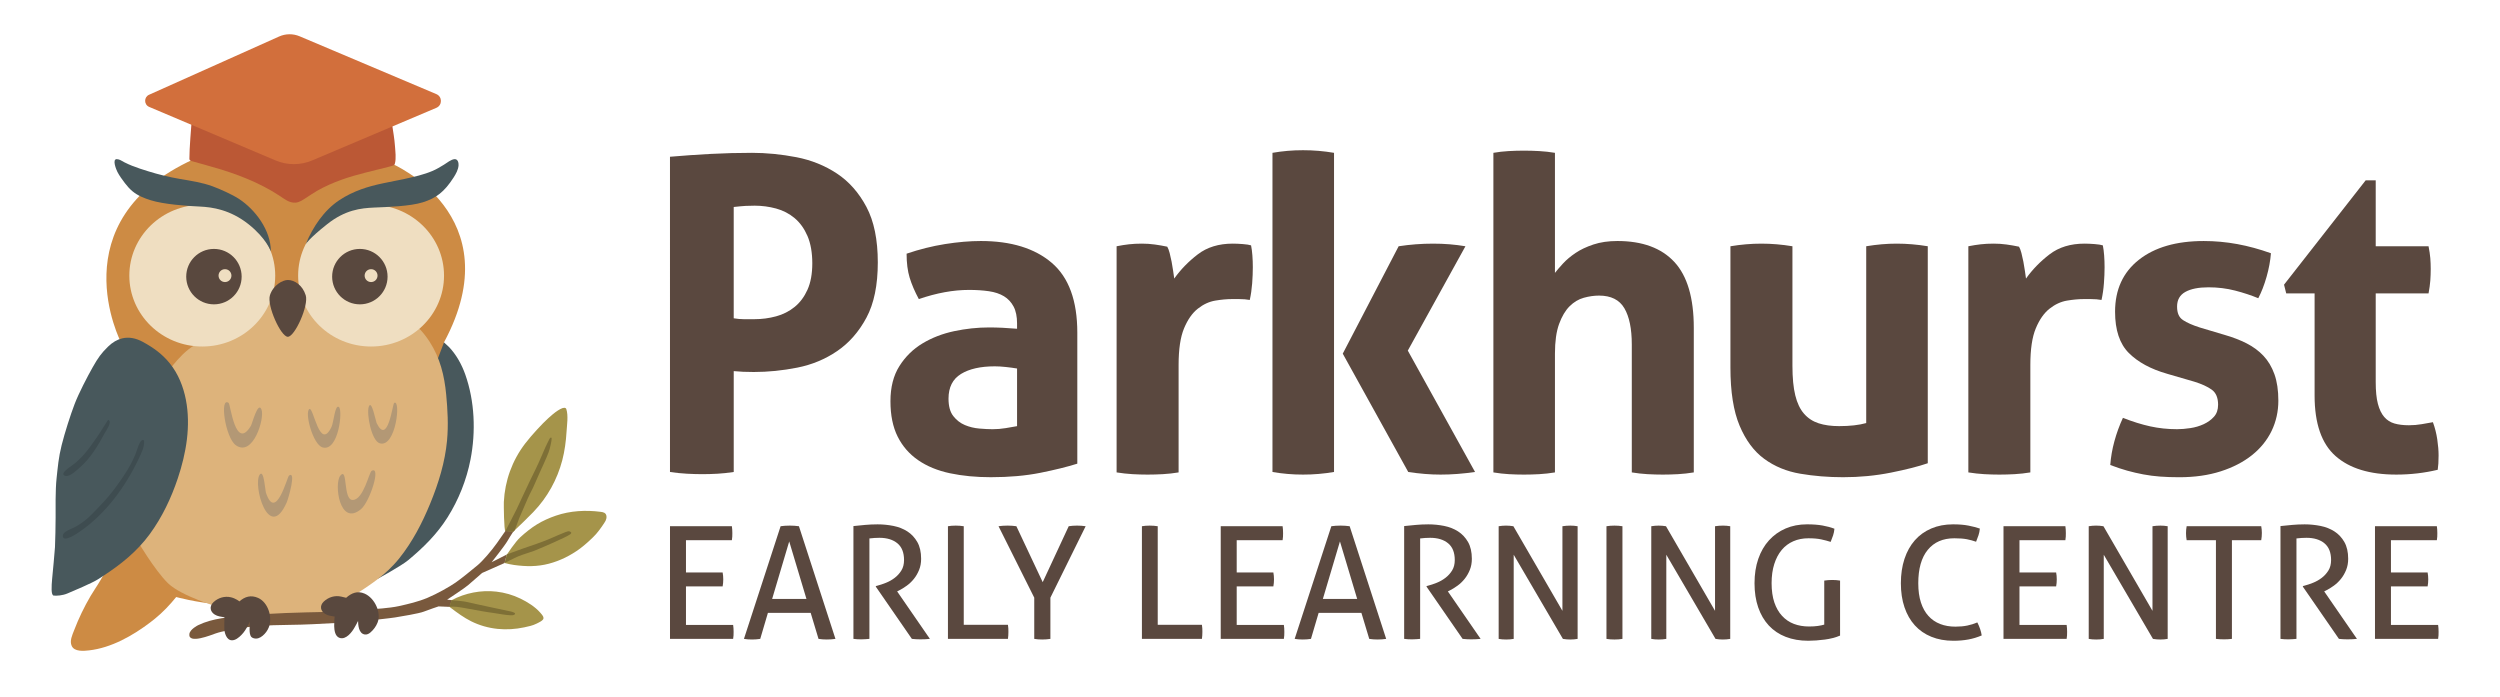 <?xml version="1.0" encoding="UTF-8"?> <svg xmlns="http://www.w3.org/2000/svg" id="Layer_1" version="1.1" viewBox="0 0 2846 794"><defs><style> .st0 { fill: #79593d; } .st1 { fill: #7e6f36; } .st2 { fill: #48585c; } .st3 { fill: #a5944a; } .st4 { fill: #bb5835; } .st5 { fill: #ddb37b; } .st6 { fill: #59483e; } .st7 { fill: #5a483f; } .st8 { fill: #b39875; } .st9 { fill: #cd8b44; } .st10 { fill: #efdec1; } .st11 { fill: #3e4c50; } .st12 { fill: #d26f3c; } </style></defs><g><g><path class="st7" d="M762.71,599.06h70.46c.36,2.38.53,5,.53,7.85,0,1.31-.03,2.67-.09,4.1-.06,1.43-.21,2.74-.44,3.92h-52.26v36.74h41.74c.24,1.19.42,2.47.53,3.84.12,1.37.18,2.7.18,4.01s-.06,2.68-.18,4.1c-.12,1.43-.3,2.74-.53,3.92h-41.74v43.88h53.69c.36,2.38.54,5,.54,7.85,0,1.31-.03,2.67-.09,4.1-.06,1.43-.21,2.74-.45,3.92h-71.88v-128.25Z"></path><path class="st7" d="M922.88,697.69h-48.69l-8.74,29.61c-1.55.24-3.09.42-4.64.54-1.55.12-3.09.18-4.64.18-1.67,0-3.3-.06-4.9-.18-1.6-.12-3.06-.3-4.37-.54l41.74-128.25c1.54-.23,3.21-.42,4.99-.53,1.78-.12,3.63-.18,5.53-.18,1.66,0,3.39.06,5.17.18,1.78.12,3.5.3,5.17.53l41.56,128.25c-1.43.24-3.03.42-4.82.54-1.78.12-3.51.18-5.17.18-1.55,0-3.12-.06-4.73-.18-1.6-.12-3.12-.3-4.55-.54l-8.92-29.61ZM879,681.82h39.06l-19.62-65.46-19.44,65.46Z"></path><path class="st7" d="M971.57,598.88c2.61-.24,5-.47,7.13-.71,2.14-.23,4.25-.45,6.33-.62,2.08-.18,4.25-.32,6.51-.45,2.26-.12,4.76-.18,7.49-.18,6.06,0,12.07.6,18.01,1.78,5.95,1.19,11.24,3.27,15.87,6.24,4.64,2.97,8.41,6.99,11.33,12.04,2.91,5.06,4.37,11.44,4.37,19.17,0,4.64-.77,8.86-2.32,12.66-1.55,3.81-3.51,7.2-5.89,10.17-2.38,2.97-5.08,5.56-8.12,7.76-3.03,2.2-5.97,4.01-8.83,5.44l-2.14,1.07,37.28,54.04c-3.21.36-6.84.54-10.88.54-3.21,0-6.42-.18-9.63-.54l-41.02-59.4v-.71l1.43-.36c3.21-.83,6.6-1.96,10.17-3.39,3.57-1.43,6.87-3.3,9.9-5.62,3.03-2.32,5.56-5.11,7.58-8.38,2.02-3.27,3.03-7.22,3.03-11.86,0-8.56-2.53-14.92-7.58-19.09-5.06-4.16-11.86-6.24-20.42-6.24-2.02,0-3.9.06-5.62.18-1.72.12-3.66.3-5.8.54v114.33c-1.31.12-2.76.24-4.37.36-1.6.12-3.12.18-4.55.18s-2.97-.03-4.64-.09c-1.67-.06-3.21-.21-4.64-.45v-128.42Z"></path><path class="st7" d="M1079.12,599.06c1.31-.23,2.7-.42,4.19-.53,1.49-.12,3.06-.18,4.73-.18,1.54,0,3.09.06,4.64.18,1.54.12,3.03.3,4.46.53v112.19h50.3c.24,1.31.38,2.68.45,4.1.06,1.43.09,2.74.09,3.92,0,2.85-.18,5.53-.53,8.03h-68.31v-128.25Z"></path><path class="st7" d="M1177.4,680.39l-40.67-81.34c1.54-.23,3.21-.42,4.99-.53s3.57-.18,5.35-.18c1.54,0,3.24.06,5.08.18,1.84.12,3.48.3,4.9.53l29.97,63.68,29.61-63.68c1.54-.23,3.09-.42,4.64-.53,1.54-.12,3.15-.18,4.82-.18s3.33.06,4.99.18c1.66.12,3.27.3,4.82.53l-40.13,81.34v46.91c-1.55.24-3.09.42-4.64.54-1.55.12-3.09.18-4.64.18s-3.12-.06-4.73-.18c-1.61-.12-3.06-.3-4.37-.54v-46.91Z"></path><path class="st7" d="M1299.94,599.06c1.31-.23,2.7-.42,4.19-.53,1.49-.12,3.06-.18,4.73-.18,1.54,0,3.09.06,4.64.18,1.54.12,3.03.3,4.46.53v112.19h50.3c.24,1.31.38,2.68.45,4.1.06,1.43.09,2.74.09,3.92,0,2.85-.18,5.53-.53,8.03h-68.31v-128.25Z"></path><path class="st7" d="M1389.66,599.06h70.46c.36,2.38.53,5,.53,7.85,0,1.31-.03,2.67-.09,4.1-.06,1.43-.21,2.74-.44,3.92h-52.26v36.74h41.74c.24,1.19.42,2.47.53,3.84.12,1.37.18,2.7.18,4.01s-.06,2.68-.18,4.1c-.12,1.43-.3,2.74-.53,3.92h-41.74v43.88h53.69c.36,2.38.54,5,.54,7.85,0,1.31-.03,2.67-.09,4.1-.06,1.43-.21,2.74-.45,3.92h-71.88v-128.25Z"></path><path class="st7" d="M1549.83,697.69h-48.69l-8.74,29.61c-1.55.24-3.09.42-4.64.54-1.55.12-3.09.18-4.64.18-1.67,0-3.3-.06-4.9-.18-1.6-.12-3.06-.3-4.37-.54l41.74-128.25c1.54-.23,3.21-.42,4.99-.53,1.78-.12,3.63-.18,5.53-.18,1.66,0,3.39.06,5.17.18,1.78.12,3.5.3,5.17.53l41.56,128.25c-1.43.24-3.03.42-4.82.54-1.78.12-3.51.18-5.17.18-1.55,0-3.12-.06-4.73-.18-1.6-.12-3.12-.3-4.55-.54l-8.92-29.61ZM1505.95,681.82h39.06l-19.62-65.46-19.44,65.46Z"></path><path class="st7" d="M1598.52,598.88c2.61-.24,5-.47,7.13-.71,2.14-.23,4.25-.45,6.33-.62,2.08-.18,4.25-.32,6.51-.45,2.26-.12,4.76-.18,7.49-.18,6.06,0,12.07.6,18.01,1.78,5.95,1.19,11.24,3.27,15.87,6.24,4.64,2.97,8.41,6.99,11.33,12.04,2.91,5.06,4.37,11.44,4.37,19.17,0,4.64-.77,8.86-2.32,12.66-1.55,3.81-3.51,7.2-5.89,10.17-2.38,2.97-5.08,5.56-8.12,7.76-3.03,2.2-5.97,4.01-8.83,5.44l-2.14,1.07,37.28,54.04c-3.21.36-6.84.54-10.88.54-3.21,0-6.42-.18-9.63-.54l-41.02-59.4v-.71l1.43-.36c3.21-.83,6.6-1.96,10.17-3.39,3.57-1.43,6.87-3.3,9.9-5.62,3.03-2.32,5.56-5.11,7.58-8.38,2.02-3.27,3.03-7.22,3.03-11.86,0-8.56-2.53-14.92-7.58-19.09-5.06-4.16-11.86-6.24-20.42-6.24-2.02,0-3.9.06-5.62.18-1.72.12-3.66.3-5.8.54v114.33c-1.31.12-2.76.24-4.37.36-1.6.12-3.12.18-4.55.18s-2.97-.03-4.64-.09c-1.67-.06-3.21-.21-4.64-.45v-128.42Z"></path><path class="st7" d="M1706.08,599.06c1.31-.23,2.7-.42,4.19-.53,1.49-.12,2.88-.18,4.19-.18s2.7.06,4.19.18c1.48.12,2.88.3,4.19.53l55.83,96.32v-96.32c1.43-.23,2.91-.42,4.46-.53,1.54-.12,3.09-.18,4.64-.18,1.31,0,2.68.06,4.1.18,1.43.12,2.79.3,4.1.53v128.25c-1.31.24-2.7.42-4.19.54-1.49.12-2.88.18-4.19.18s-2.71-.06-4.19-.18c-1.49-.12-2.89-.3-4.19-.54l-56.01-95.78v95.78c-1.31.24-2.71.42-4.19.54-1.49.12-2.94.18-4.37.18-1.55,0-3.06-.06-4.55-.18-1.49-.12-2.83-.3-4.01-.54v-128.25Z"></path><path class="st7" d="M1828.79,599.06c1.43-.23,2.91-.42,4.46-.53s3.09-.18,4.64-.18,3.09.06,4.64.18,3.03.3,4.46.53v128.25c-1.43.24-2.89.42-4.37.54-1.48.12-3.06.18-4.72.18-1.55,0-3.12-.06-4.73-.18-1.6-.12-3.06-.3-4.37-.54v-128.25Z"></path><path class="st7" d="M1879.81,599.06c1.3-.23,2.7-.42,4.19-.53,1.48-.12,2.88-.18,4.19-.18s2.7.06,4.19.18c1.48.12,2.88.3,4.19.53l55.83,96.32v-96.32c1.43-.23,2.91-.42,4.46-.53s3.09-.18,4.64-.18c1.31,0,2.68.06,4.1.18s2.79.3,4.1.53v128.25c-1.31.24-2.71.42-4.19.54-1.49.12-2.89.18-4.19.18s-2.71-.06-4.19-.18c-1.49-.12-2.88-.3-4.19-.54l-56.01-95.78v95.78c-1.31.24-2.71.42-4.19.54-1.49.12-2.94.18-4.37.18-1.55,0-3.06-.06-4.55-.18-1.48-.12-2.83-.3-4.01-.54v-128.25Z"></path><path class="st7" d="M2076.72,660.95c1.43-.24,2.91-.42,4.46-.54,1.54-.12,3.09-.18,4.64-.18s3.09.06,4.64.18c1.54.12,2.97.3,4.28.54v62.61c-2.5,1.07-5.23,1.99-8.2,2.76-2.98.78-6.06,1.37-9.28,1.78-3.21.42-6.42.74-9.63.98-3.21.24-6.24.36-9.1.36-9.52,0-18.08-1.49-25.69-4.46-7.61-2.97-14.03-7.28-19.26-12.93-5.23-5.65-9.25-12.51-12.04-20.6-2.79-8.08-4.19-17.24-4.19-27.47s1.43-19.47,4.28-27.74c2.86-8.27,6.93-15.31,12.22-21.14,5.29-5.82,11.6-10.31,18.91-13.47,7.31-3.15,15.43-4.73,24.35-4.73,6.78,0,12.66.45,17.66,1.34,4.99.89,9.51,2.11,13.56,3.66-.24,2.74-.75,5.26-1.52,7.58-.78,2.32-1.7,4.79-2.77,7.4-3.33-1.07-6.92-2.02-10.79-2.85-3.87-.83-8.71-1.25-14.54-1.25-6.3,0-12.04,1.13-17.21,3.39-5.17,2.26-9.58,5.56-13.2,9.9-3.63,4.34-6.45,9.69-8.47,16.05-2.02,6.36-3.03,13.64-3.03,21.85s1.04,15.73,3.12,21.85c2.08,6.13,5.02,11.24,8.83,15.34,3.8,4.1,8.29,7.14,13.46,9.1,5.18,1.96,10.91,2.94,17.22,2.94,3.8,0,7.13-.21,9.99-.62,2.85-.42,5.29-.92,7.31-1.52v-50.12Z"></path><path class="st7" d="M2250.99,708.57c2.61,5.11,4.28,10.05,4.99,14.81-4.99,2.14-10.11,3.69-15.34,4.64-5.23.95-10.88,1.43-16.94,1.43-9.28,0-17.63-1.52-25.06-4.55-7.44-3.03-13.71-7.37-18.82-13.02-5.11-5.65-9.04-12.51-11.77-20.6-2.74-8.08-4.1-17.18-4.1-27.29s1.37-19.47,4.1-27.74c2.73-8.27,6.66-15.31,11.77-21.14,5.11-5.82,11.35-10.31,18.73-13.47s15.64-4.73,24.8-4.73c6.78,0,12.6.48,17.48,1.43,4.87.95,9.21,2.08,13.02,3.39-.24,2.74-.74,5.26-1.52,7.58-.77,2.32-1.7,4.79-2.76,7.4-1.78-.59-3.51-1.13-5.17-1.61-1.67-.47-3.45-.89-5.35-1.25-1.9-.36-4.01-.62-6.33-.8-2.32-.18-4.97-.27-7.94-.27-12.96,0-23.04,4.4-30.23,13.2-7.2,8.8-10.79,21.47-10.79,37.99,0,8.45,1.01,15.76,3.03,21.94,2.02,6.18,4.87,11.3,8.56,15.34,3.68,4.04,8.12,7.08,13.29,9.1,5.17,2.02,10.97,3.03,17.39,3.03,4.99,0,9.51-.42,13.56-1.25,4.04-.83,7.85-2.02,11.42-3.57Z"></path><path class="st7" d="M2280.77,599.06h70.46c.36,2.38.53,5,.53,7.85,0,1.31-.03,2.67-.09,4.1-.06,1.43-.21,2.74-.44,3.92h-52.26v36.74h41.74c.24,1.19.41,2.47.53,3.84s.18,2.7.18,4.01-.06,2.68-.18,4.1c-.12,1.43-.29,2.74-.53,3.92h-41.74v43.88h53.69c.36,2.38.54,5,.54,7.85,0,1.31-.03,2.67-.09,4.1-.06,1.43-.21,2.74-.45,3.92h-71.88v-128.25Z"></path><path class="st7" d="M2377.8,599.06c1.3-.23,2.7-.42,4.19-.53,1.48-.12,2.88-.18,4.19-.18s2.7.06,4.19.18c1.48.12,2.88.3,4.19.53l55.83,96.32v-96.32c1.43-.23,2.91-.42,4.46-.53s3.09-.18,4.64-.18c1.31,0,2.68.06,4.1.18s2.79.3,4.1.53v128.25c-1.31.24-2.71.42-4.19.54-1.49.12-2.89.18-4.19.18s-2.71-.06-4.19-.18c-1.49-.12-2.88-.3-4.19-.54l-56.01-95.78v95.78c-1.31.24-2.71.42-4.19.54-1.49.12-2.94.18-4.37.18-1.55,0-3.06-.06-4.55-.18-1.48-.12-2.83-.3-4.01-.54v-128.25Z"></path><path class="st7" d="M2522.64,614.93h-33.36c-.24-1.19-.42-2.5-.54-3.92-.12-1.43-.18-2.79-.18-4.1s.06-2.65.18-4.01c.12-1.37.3-2.65.54-3.84h84.9c.24,1.19.42,2.44.54,3.75.12,1.31.18,2.62.18,3.92s-.06,2.71-.18,4.19c-.12,1.49-.3,2.83-.54,4.01h-33.36v112.37c-2.73.36-5.71.54-8.92.54s-6.42-.18-9.28-.54v-112.37Z"></path><path class="st7" d="M2596.12,598.88c2.61-.24,4.99-.47,7.13-.71,2.14-.23,4.25-.45,6.33-.62,2.08-.18,4.25-.32,6.51-.45,2.26-.12,4.75-.18,7.49-.18,6.06,0,12.07.6,18.02,1.78,5.95,1.19,11.24,3.27,15.88,6.24,4.64,2.97,8.41,6.99,11.32,12.04,2.91,5.06,4.37,11.44,4.37,19.17,0,4.64-.78,8.86-2.32,12.66-1.55,3.81-3.51,7.2-5.89,10.17-2.38,2.97-5.08,5.56-8.12,7.76-3.03,2.2-5.97,4.01-8.83,5.44l-2.14,1.07,37.28,54.04c-3.21.36-6.84.54-10.88.54-3.21,0-6.42-.18-9.63-.54l-41.03-59.4v-.71l1.43-.36c3.21-.83,6.6-1.96,10.17-3.39,3.57-1.43,6.87-3.3,9.9-5.62,3.03-2.32,5.56-5.11,7.58-8.38,2.02-3.27,3.03-7.22,3.03-11.86,0-8.56-2.53-14.92-7.58-19.09-5.06-4.16-11.86-6.24-20.42-6.24-2.02,0-3.9.06-5.62.18-1.72.12-3.66.3-5.8.54v114.33c-1.31.12-2.76.24-4.37.36-1.61.12-3.12.18-4.55.18s-2.97-.03-4.64-.09c-1.67-.06-3.21-.21-4.64-.45v-128.42Z"></path><path class="st7" d="M2703.67,599.06h70.45c.36,2.38.54,5,.54,7.85,0,1.31-.03,2.67-.09,4.1-.06,1.43-.21,2.74-.45,3.92h-52.26v36.74h41.74c.24,1.19.42,2.47.54,3.84s.18,2.7.18,4.01-.06,2.68-.18,4.1c-.12,1.43-.3,2.74-.54,3.92h-41.74v43.88h53.69c.36,2.38.54,5,.54,7.85,0,1.31-.03,2.67-.09,4.1-.06,1.43-.21,2.74-.44,3.92h-71.88v-128.25Z"></path></g><g><path class="st7" d="M762.71,178.45c15.24-1.32,30.64-2.4,46.22-3.23,15.57-.82,31.31-1.24,47.22-1.24s33.38,1.66,50.45,4.97c17.06,3.32,32.47,9.53,46.22,18.64,13.75,9.12,24.93,21.79,33.55,38.02,8.61,16.24,12.92,37.28,12.92,63.12s-4.31,46.8-12.92,62.87c-8.62,16.08-19.72,28.75-33.3,38.02-13.59,9.28-28.75,15.58-45.48,18.89-16.74,3.32-33.22,4.97-49.45,4.97-4.31,0-8.37-.08-12.18-.25-3.81-.16-7.38-.41-10.69-.75v114.81c-6.3.99-12.42,1.65-18.39,1.99-5.96.32-11.77.5-17.4.5-5.3,0-11.1-.17-17.4-.5-6.3-.33-12.76-1-19.38-1.99V178.45ZM835.27,362.35c3.98.67,7.7,1,11.18,1h12.67c8.28,0,16.4-1.07,24.35-3.23,7.95-2.15,14.99-5.72,21.12-10.68,6.13-4.97,11.01-11.51,14.66-19.63,3.64-8.11,5.47-18.14,5.47-30.07s-1.82-22.61-5.47-31.06c-3.65-8.45-8.53-15.24-14.66-20.38-6.13-5.13-13.17-8.77-21.12-10.93-7.95-2.15-16.08-3.23-24.35-3.23-3.65,0-7.04.08-10.19.25-3.15.17-7.7.58-13.67,1.24v126.74Z"></path><path class="st7" d="M1157.83,368.31c0-7.95-1.33-14.41-3.98-19.38-2.66-4.97-6.3-8.86-10.94-11.68-4.64-2.81-10.36-4.72-17.15-5.72-6.79-.99-14.34-1.49-22.61-1.49-17.89,0-36.95,3.48-57.16,10.44-4.64-8.61-8.12-16.73-10.44-24.35-2.32-7.62-3.48-16.73-3.48-27.34,14.58-4.97,29.15-8.61,43.74-10.94,14.58-2.31,28.16-3.48,40.76-3.48,34.46,0,61.38,8.29,80.77,24.85,19.38,16.57,29.08,43.08,29.08,79.52v149.1c-11.6,3.65-25.68,7.13-42.25,10.44-16.57,3.31-35.29,4.97-56.16,4.97-16.9,0-32.39-1.49-46.47-4.47-14.09-2.98-26.18-7.95-36.28-14.91-10.11-6.96-17.89-15.91-23.36-26.84s-8.2-24.35-8.2-40.26,3.39-29.24,10.19-40.01c6.79-10.76,15.57-19.38,26.34-25.85,10.76-6.46,22.78-11.1,36.03-13.92,13.25-2.81,26.5-4.23,39.76-4.23,9.61,0,20.21.5,31.81,1.49v-5.96ZM1157.83,419.51c-3.98-.66-8.29-1.24-12.92-1.74-4.64-.5-8.78-.74-12.43-.74-16.24,0-29.08,2.9-38.52,8.7-9.44,5.8-14.17,15.16-14.17,28.08,0,8.62,1.82,15.25,5.47,19.88,3.64,4.64,8.03,8.04,13.17,10.19,5.13,2.16,10.6,3.48,16.4,3.98,5.79.5,10.85.75,15.16.75,4.97,0,9.94-.41,14.91-1.24,4.97-.82,9.27-1.57,12.92-2.24v-65.61Z"></path><path class="st7" d="M1271.15,280.34c4.97-.99,9.69-1.74,14.16-2.24s9.36-.75,14.66-.75c4.97,0,9.85.33,14.66,1,4.8.67,9.52,1.49,14.17,2.48.99,1.66,1.9,4.06,2.73,7.21.82,3.15,1.57,6.46,2.24,9.94.66,3.48,1.24,6.96,1.74,10.44.5,3.48.91,6.38,1.24,8.7,7.28-10.27,16.23-19.46,26.84-27.59,10.6-8.11,23.86-12.18,39.76-12.18,3.31,0,7.12.17,11.43.5,4.3.33,7.46.83,9.44,1.49.66,3.32,1.16,7.13,1.49,11.43.33,4.31.5,8.79.5,13.42,0,5.64-.25,11.76-.74,18.39-.5,6.63-1.41,12.92-2.73,18.89-3.65-.66-7.7-.99-12.18-.99h-8.2c-5.64,0-11.93.58-18.89,1.74-6.96,1.17-13.59,4.23-19.88,9.19-6.3,4.97-11.52,12.43-15.66,22.37-4.15,9.94-6.21,23.86-6.21,41.75v122.27c-5.96.99-11.93,1.65-17.89,1.99-5.96.32-11.77.5-17.4.5s-11.35-.17-17.15-.5c-5.8-.33-11.85-1-18.14-1.99v-257.45Z"></path><path class="st7" d="M1448.58,173.98c11.26-1.99,22.86-2.98,34.79-2.98s23.69.99,35.29,2.98v363.32c-11.6,1.99-23.36,2.98-35.29,2.98s-23.53-.99-34.79-2.98V173.98ZM1528.59,402.61l63.62-122.27c12.92-1.99,26.01-2.98,39.26-2.98s24.85,1,36.78,2.98l-65.61,118.79,76.54,138.17c-13.59,1.99-26.68,2.98-39.26,2.98-11.6,0-23.86-.99-36.78-2.98l-74.55-134.69Z"></path><path class="st7" d="M1700.06,173.98c5.63-.99,11.43-1.65,17.4-1.99,5.96-.33,11.76-.5,17.4-.5s11.43.17,17.4.5c5.96.33,11.93,1,17.89,1.99v136.68c2.31-2.98,5.38-6.54,9.19-10.69,3.81-4.14,8.53-8.11,14.17-11.93,5.63-3.81,12.43-7.04,20.38-9.69,7.95-2.65,17.06-3.98,27.34-3.98,28.49,0,50.11,7.95,64.86,23.86,14.74,15.91,22.12,40.93,22.12,75.05v164.51c-5.96.99-11.93,1.65-17.89,1.99-5.96.32-11.76.5-17.4.5s-11.43-.17-17.4-.5c-5.96-.33-11.93-1-17.89-1.99v-145.63c0-17.89-2.82-31.64-8.45-41.25-5.64-9.61-15.24-14.41-28.83-14.41-5.64,0-11.43.83-17.4,2.48-5.96,1.66-11.35,4.89-16.15,9.69-4.81,4.81-8.79,11.52-11.93,20.13-3.15,8.62-4.72,19.88-4.72,33.8v135.19c-5.96.99-11.93,1.65-17.89,1.99-5.96.32-11.77.5-17.4.5s-11.35-.17-17.15-.5c-5.8-.33-11.68-1-17.64-1.99V173.98Z"></path><path class="st7" d="M1969.94,280.34c11.92-1.99,23.68-2.98,35.28-2.98s23.36,1,35.29,2.98v136.18c0,13.59,1.07,24.78,3.23,33.55,2.15,8.78,5.47,15.74,9.94,20.87,4.47,5.14,10.02,8.78,16.65,10.93,6.62,2.16,14.41,3.23,23.35,3.23,12.26,0,22.53-1.16,30.82-3.48v-201.29c11.93-1.99,23.52-2.98,34.79-2.98s23.36,1,35.29,2.98v247.02c-10.61,3.65-24.61,7.21-42,10.69-17.4,3.48-35.54,5.22-54.42,5.22-16.9,0-33.14-1.33-48.71-3.98-15.58-2.65-29.24-8.28-41-16.9-11.76-8.61-21.12-21.2-28.08-37.78-6.96-16.56-10.44-38.6-10.44-66.1v-138.17Z"></path><path class="st7" d="M2240.8,280.34c4.97-.99,9.7-1.74,14.17-2.24s9.36-.75,14.66-.75c4.97,0,9.86.33,14.66,1,4.8.67,9.52,1.49,14.16,2.48.99,1.66,1.9,4.06,2.73,7.21.82,3.15,1.57,6.46,2.24,9.94.66,3.48,1.24,6.96,1.74,10.44.49,3.48.91,6.38,1.24,8.7,7.28-10.27,16.23-19.46,26.84-27.59,10.6-8.11,23.86-12.18,39.76-12.18,3.31,0,7.12.17,11.43.5,4.3.33,7.46.83,9.44,1.49.66,3.32,1.16,7.13,1.49,11.43.32,4.31.49,8.79.49,13.42,0,5.64-.25,11.76-.75,18.39-.49,6.63-1.41,12.92-2.73,18.89-3.65-.66-7.7-.99-12.18-.99h-8.2c-5.64,0-11.93.58-18.89,1.74-6.96,1.17-13.59,4.23-19.88,9.19-6.3,4.97-11.52,12.43-15.66,22.37-4.15,9.94-6.21,23.86-6.21,41.75v122.27c-5.96.99-11.93,1.65-17.89,1.99-5.96.32-11.76.5-17.4.5s-11.35-.17-17.15-.5c-5.8-.33-11.85-1-18.14-1.99v-257.45Z"></path><path class="st7" d="M2466.95,425.47c-18.56-5.3-33.05-13.17-43.49-23.61-10.44-10.44-15.66-26.1-15.66-46.97,0-25.18,9.02-44.89,27.09-59.14,18.06-14.24,42.66-21.37,73.81-21.37,12.92,0,25.68,1.17,38.27,3.48,12.59,2.32,25.35,5.8,38.27,10.44-.67,8.62-2.33,17.57-4.97,26.84-2.66,9.28-5.8,17.4-9.44,24.36-7.95-3.31-16.74-6.21-26.34-8.7-9.61-2.49-19.72-3.73-30.32-3.73-11.27,0-20.05,1.74-26.34,5.22s-9.44,9.03-9.44,16.65,2.24,12.43,6.71,15.41c4.47,2.98,10.85,5.8,19.13,8.45l28.33,8.45c9.27,2.66,17.64,5.89,25.1,9.69,7.45,3.81,13.83,8.54,19.13,14.17,5.3,5.64,9.44,12.6,12.42,20.87,2.98,8.29,4.47,18.39,4.47,30.32s-2.57,23.69-7.7,34.29c-5.14,10.61-12.6,19.8-22.37,27.59-9.78,7.79-21.62,13.92-35.54,18.39-13.92,4.47-29.66,6.71-47.22,6.71-7.95,0-15.24-.25-21.87-.75-6.63-.5-13.01-1.33-19.13-2.49-6.13-1.16-12.18-2.57-18.14-4.22-5.96-1.65-12.42-3.81-19.38-6.46.66-8.95,2.23-17.97,4.72-27.09,2.49-9.11,5.72-17.97,9.69-26.59,10.94,4.31,21.29,7.54,31.06,9.69,9.77,2.16,19.96,3.23,30.57,3.23,4.64,0,9.7-.41,15.16-1.24,5.47-.82,10.51-2.32,15.16-4.47,4.64-2.15,8.53-4.97,11.68-8.45,3.14-3.48,4.72-8.03,4.72-13.67,0-7.95-2.4-13.67-7.21-17.15-4.81-3.48-11.52-6.54-20.13-9.19l-30.82-8.95Z"></path><path class="st7" d="M2634.94,334.02h-32.3l-2.49-9.94,92.94-118.79h11.43v75.05h60.14c.99,4.97,1.65,9.44,1.99,13.42.32,3.98.49,8.12.49,12.43,0,4.64-.17,9.12-.49,13.42-.33,4.31-.99,9.12-1.99,14.41h-60.14v100.89c0,10.27.82,18.56,2.49,24.85,1.65,6.3,4.06,11.27,7.21,14.91,3.14,3.65,7.04,6.13,11.68,7.45,4.64,1.33,10.1,1.99,16.4,1.99,4.97,0,9.86-.41,14.66-1.24,4.8-.82,9.02-1.57,12.67-2.24,2.32,6.3,3.98,12.85,4.97,19.63.99,6.79,1.49,12.84,1.49,18.14,0,3.65-.09,6.71-.25,9.2-.17,2.48-.42,4.89-.74,7.21-15.24,3.64-30.99,5.47-47.22,5.47-30.15,0-53.18-7.04-69.09-21.12-15.9-14.08-23.85-37.03-23.85-68.84v-116.3Z"></path></g></g><g><path class="st9" d="M121.4,649.26c-2.61,3.49-4.93,7.54-7.08,11.32-3.46,6.06-7.61,11.78-11.16,17.83-7.33,12.5-13.63,25.62-18.81,39.16-2.09,5.46-5.35,12.04-2.68,17.81,3.1,6.7,13.66,5.7,19.61,5.03,25.51-2.89,49.99-16.83,70.11-32.15,1.7-1.29,3.38-2.62,5.04-3.97,9.1-7.42,16.8-15.55,24.15-24.63,0,0,23.46,6.4,46.39,8s-88.51-87.98-88.51-87.98c0,0-37.05,49.58-37.06,49.59Z"></path><path class="st2" d="M501.19,386.64c.45-.62,9.7,8.12,10.16,8.61,8.26,8.81,14.3,19.75,18.32,31.09,10.78,30.48,12.12,65.2,5.96,96.76-4.55,23.33-13.51,45.78-26.16,65.9-12.05,19.15-27.37,34.21-44.65,48.61-8.18,6.82-35.04,21.37-35.04,21.37l49.59-241.86s21.8-30.43,21.82-30.46Z"></path><path class="st9" d="M137.73,389.69s-71.74-138.15,82.95-208.52l225.08,4.96s137.81,58.29,59.71,203.56l-9.5,25.11-309.38,14.35-48.87-39.46Z"></path><path class="st5" d="M472.59,369.63c1.7.51,3.86,3.54,5.02,4.75,4.33,4.54,8.17,9.55,11.57,14.82,11.87,18.41,16.72,38.47,18.76,59.99,1.65,17.35,2.59,34.85.98,52.24-2.29,24.79-9.73,48.77-19.14,71.72-9.08,22.15-20.23,43.68-35.24,62.43-15.78,19.72-34.47,31.13-55.22,44.56-7.41,4.8-13.84,13.53-23.87,16.58-10.03,3.05-47.65,4.79-73.82,2.61-26.17-2.18-52.84-8.29-52.84-8.29,0,0-42.23-12.21-57.5-27.04-15.26-14.83-35.76-49.72-35.76-49.72l34.45-189.27s19.19-28.78,38.38-35.33c19.19-6.54,73.7-51.03,73.7-51.03h68.03s102.45,30.95,102.49,30.96Z"></path><path class="st0" d="M225.71,711.64c16.66-8.02,35.34-9.08,53.51-10.82,30.7-2.93,61.71-3.56,92.52-4.21,11.53-.35,52.4-3.14,52.4-3.14,0,0,19.21-1.05,30.04-3.49,10.83-2.45,21.66-4.89,32.49-9.43,10.83-4.54,25.15-12.58,32.14-17.47,6.99-4.89,18.87-14.67,24.8-19.56s16.07-16.77,22.01-25.15c5.94-8.38,15.37-22.01,15.37-22.01l6.99,3.33s-6.99,10.3-10.13,15.89-18.17,24.45-18.17,24.45l17.4-8.84-2.66,9.74-25.57,11.33s-12.58,10.83-16.07,13.97c-3.49,3.14-23.76,16.42-23.76,16.42,0,0,9.78,1.05,12.23,1.75s-5.59,6.64-5.59,6.64l-16.42-.7s-11.53,3.84-16.77,5.94-26.2,5.59-32.84,6.64-26.9,3.14-26.9,3.14c0,0-39.83,3.14-39.83,3.14-18.07,1.02-35.89,2.01-53.96,2.18-23.54.22-47.22,1.36-70.28,6.38-4.42.96-8.86,1.85-13.14,3.34-5.21,1.81-31.44,12.57-29.96.68.7-5.59,10.12-10.13,10.13-10.13Z"></path><path class="st4" d="M217.89,141.4s-2.4,28.79-2.29,39.38c.01,1.13.77,2.11,1.86,2.41,6.29,1.74,27.35,7.58,34.9,9.95,13.05,4.1,25.93,8.79,38.34,14.53,6.25,2.89,12.37,6.05,18.33,9.51,3.06,1.78,6.08,3.64,9.04,5.58,5.59,3.66,11.33,8.51,18.47,7.92,4.47-.37,8.13-3.06,11.78-5.37,4.27-2.71,8.37-5.64,12.77-8.15,8.85-5.04,18.21-9.14,27.79-12.57,17.58-6.31,35.85-10.05,53.87-14.76,5.86-1.53,6.35-1.76,6.86-3.81,1.5-6.01.45-13.52.04-19.63-.57-8.41-2.09-16.66-3.32-24.98h-228.42Z"></path><g><ellipse class="st10" cx="230.27" cy="313.76" rx="83.04" ry="80.71"></ellipse><ellipse class="st10" cx="422.44" cy="313.76" rx="83.04" ry="80.71"></ellipse><circle class="st6" cx="243.54" cy="314.92" r="31.55"></circle><circle class="st6" cx="409.66" cy="314.92" r="31.55"></circle><circle class="st10" cx="256.13" cy="313.76" r="7.34"></circle><circle class="st10" cx="422.44" cy="313.76" r="7.34"></circle><path class="st6" d="M348.04,336.17c-3.63-11.63-12.85-17.44-20.38-17.44h0c-5.85,0-16.75,5.81-20.38,17.44-3.63,11.63,12.43,47.23,20.38,47.23s24.01-35.6,20.38-47.23Z"></path></g><path class="st2" d="M348.07,277.83c8.1-19.39,20.56-38.26,38.32-50.03,7.68-5.09,16.03-9.11,24.68-12.27,16.03-5.86,32.97-8.27,49.51-11.86,10.86-2.36,21.81-4.8,32.06-9.2,4.44-1.91,8.58-4.44,12.7-6.94,3.27-1.99,8.31-6.23,12.27-6.36,3.64-.12,4.58,4.19,4.41,7-.3,4.95-2.98,9.74-5.59,13.81-10.76,16.81-20.18,23.6-34.97,28.28s-41.03,5.38-55.82,6.04c-14.8.66-32.53,2.57-53.13,18.85-20.6,16.28-24.42,22.69-24.42,22.69Z"></path><path class="st2" d="M308.36,286.27c0-24.65-18.23-47.87-35.99-59.63-7.68-5.09-21.85-11.43-30.49-14.59-11.94-4.36-24.57-6.2-37.04-8.34-12.21-2.09-24.38-5.06-36.21-8.76-6.09-1.9-12.19-3.81-18.12-6.18-3.07-1.22-6.09-2.57-9.03-4.08-2.74-1.41-5.26-3.43-8.46-3.53-5.76-.18-.52,12.34.69,14.65,2.32,4.41,5.44,8.65,8.43,12.6,2.59,3.42,5.45,6.66,8.76,9.4,6.01,4.97,13.24,7.79,20.6,10.12,14.8,4.68,41.03,6.54,55.82,7.2,14.8.66,34.86,3.73,55.46,20.01,20.6,16.28,25.58,31.13,25.58,31.13Z"></path><path class="st2" d="M139.07,385.2c7.53-1.8,15.51-.42,23.72,4.1,12.04,6.62,21.83,13.63,30.53,24.38,9.62,11.89,15.43,26.54,18.31,41.46,5.75,29.76.38,60.7-9.23,89.45-7.53,22.5-17.86,44.25-31.9,63.44-14.61,19.97-33.06,34.66-53.67,48.03-1.5.97-3,1.94-4.49,2.92-7.57,4.98-29.55,13.99-35.32,16.51-5.77,2.52-12.61,2.88-15.86,2.52-3.24-.36-2.52-10.68-1.8-19.04s2.88-29.26,3.24-36.11.72-25.95.72-33.88-.36-31.36,1.08-44.33c1.44-12.98,2.16-23.43,5.77-37.84s10.09-34.6,14.78-46.86,14.42-31,20.54-41.81,9.73-15.97,17.66-23.67c5-4.85,10.33-7.93,15.92-9.27Z"></path><g><path class="st8" d="M260.29,458.68c2.12,1.51,7.75,55.52,25.39,25.95,1.46-2.45,8.05-28.4,11.99-18.44s-9.62,54.48-29.16,40.69c-12.05-8.5-18.93-55.81-8.22-48.2Z"></path><path class="st8" d="M387.37,541.54c8.79-10.83,2.9,27.79,14.13,27.62,12.4-.18,18.63-31.57,21.59-33.19,11.19-6.12-2.06,35.29-12.15,43.67-24.56,20.41-30.81-29.17-23.56-38.1Z"></path><path class="st8" d="M329.03,541.34c8.63-5.92-.83,26.51-2.61,30.54-20.58,46.79-39.19-21.05-30.61-31.77,4.69-5.86,6.07,18.21,6.96,20.88,11.19,33.54,24.18-18.22,26.26-19.65Z"></path><path class="st8" d="M385.83,463.37c4.64,3.65-.38,51.04-18.58,45.97-11.09-3.09-20.76-40.01-15.06-43.69,4.68-3.02,11.76,49.08,25.31,20.08,2.33-4.99,3.9-25.84,8.33-22.36Z"></path><path class="st8" d="M448.72,458.68c7.9-4.99,2.14,51.24-16.34,46-9.58-2.72-15.36-33.89-12.55-41.74,3.16-8.81,7.97,16.69,8.9,18.61,12.83,26.4,18.08-21.67,19.99-22.87Z"></path></g><path class="st12" d="M313.68,182.63l-143.84-60.92c-6.07-2.57-6.16-11.14-.14-13.84l148.06-66.32c7.4-3.31,15.84-3.4,23.3-.25l155.71,65.85c6.89,2.91,6.89,12.68,0,15.6l-141.37,59.87c-13.33,5.65-28.39,5.65-41.72,0Z"></path><path class="st11" d="M74.93,605.13c3.17-2.18,7.66-3.7,9.73-4.76,7.74-3.97,14.74-9.59,20.77-15.85,8.64-8.96,17.43-17.81,24.83-27.85,10.31-13.97,21.35-29.86,26.41-46.63.46-1.53,3.76-11.45,7.06-8.72.27.22.33.61.34.96.37,6.98-3.23,13.68-6.12,19.81-15.03,31.87-37.56,62.74-66.97,83-1.99,1.37-18.41,13.02-19.48,5.53-.31-2.19,1.24-4,3.43-5.5Z"></path><path class="st11" d="M74.71,535.47c2.59-2.49,6.28-4.85,7.08-5.42,12.32-8.77,20.51-20.81,29.03-33.05,4.14-5.96,7.78-12.32,11.78-18.38.19-.28.43-.6.77-.62.23-.01.45.13.62.29,3.33,3.01-3.05,11.67-4.49,14.32-7.89,14.5-16.32,29.09-29.03,39.95-3.41,2.92-12.56,12.11-17.56,8.53-1.81-1.3-.4-3.51,1.8-5.63Z"></path><path class="st6" d="M239.9,693.4c-.45-2.65.55-5.46,3.04-7.81,5.41-5.11,12.8-7.34,20.07-5.61,5.43,1.29,9.56,4.65,9.56,4.65,6.14-5.53,13.21-7.51,21.17-4.01,11.64,5.12,16.76,22.33,12.24,33.6-1.49,3.71-3.95,7.03-7.04,9.57-2.99,2.47-6.47,3.98-10.38,2.72-.86-.28-1.69-.69-2.33-1.32-3.31-3.29-1.77-13.87-1.77-18.32,0,1.8-2.9,6.4-3.85,8.14-2.08,3.8-4.85,7.22-8.15,10.03-1.73,1.48-3.65,2.82-5.84,3.48-7.41,2.24-10.45-5.49-11.23-11.48-.15-1.12-.02-14.33.15-14.3-3.85-.67-7.78-1-11.16-3.16-2.58-1.65-4.08-3.84-4.47-6.16Z"></path><path class="st6" d="M365.52,692.64c-.45-2.65.55-5.46,3.04-7.81,5.41-5.11,12.8-7.34,20.07-5.61q5.43,1.29,5.43,1.29c6.14-5.53,13.08-8.22,21.03-4.73,11.64,5.12,19.23,21.77,14.71,33.03-1.76,4.37-4.51,8.08-8.08,11.16-1.75,1.51-4.01,2.65-6.3,2.35-7.19-.95-7.81-10.96-7.81-16.41,0,1.8-2.9,6.46-3.86,8.2-2.91,5.31-9.76,14.44-17.07,12.1-5.36-1.71-6.1-8.85-6.24-13.51-.02-.7.15-10.85.72-10.75-3.85-.67-7.78-1-11.16-3.16-2.58-1.65-4.08-3.84-4.47-6.16Z"></path><path class="st3" d="M575.35,604.49c-1.63,0-1.92-30.13-1.78-32.98,1.16-24.2,9.46-47.19,24.19-66.48,7.22-9.45,19.37-22.58,26.26-28.82s10.18-8.53,13.79-10.5,6.24-1.97,6.89,0c2.46,7.4.7,18.28.25,25.89-.64,10.8-2.12,21.92-4.87,32.43-5.72,21.87-17.02,42.3-32.7,58.6-7.53,7.83-15.19,15.07-23.07,22.58,0,0-8.9-.71-8.97-.71Z"></path><path class="st1" d="M575.35,604.49s10.54-20.14,12.72-24.71,11.32-24.43,15.09-32.17c4.34-8.92,8.86-17.82,12.73-26.94,1.61-3.8,3.23-7.59,4.91-11.36,1.41-3.17,3.05-6.24,4.58-9.35.31-.63.65-1.29,1.24-1.66.34-.21.83-.29,1.12,0,.21.22.23.55.23.86-.03,2.68-.66,5.27-1.23,7.87-.62,2.77-1.34,5.54-2.33,8.21-1.99,5.36-8.54,19.71-10.52,23.95-1.99,4.25-5.56,12.98-7.15,16.16s-5.36,10.33-7.74,16.28-6.55,14.69-7.74,17.87-5.26,14.09-5.26,14.09l-1.67,1.6-8.97-.71Z"></path><path class="st3" d="M577.1,631.18s9.55-14.49,15.37-19.75c5.82-5.26,12.02-10.33,18.79-14.47,6.76-4.13,13.9-7.33,21.6-9.96,16.36-5.59,33.95-6.54,51.02-4.32,1.4.18,2.84.4,4.08,1.07,3.26,1.77,2.88,6.2,1.45,9.07-.94,1.88-6.39,10.14-10.9,15.22-4.51,5.07-12.96,12.59-18.04,16.34-10.71,7.93-22.85,14-35.75,17.37-13.26,3.46-26.07,3.29-39.52,1.41-3.63-.51-7.21-1.29-10.77-2.25l2.66-9.74Z"></path><path class="st1" d="M577.1,631.18s9.14-3.61,18.53-6.84c9.39-3.24,21.04-7.12,28.32-10.2s16.99-7.45,19.42-8.25,3.88-1.69,5.66-.68,1.78,1.65,0,3.11-12.62,6.5-18.61,9.16c-5.99,2.66-16.99,7.52-22.01,9.46s-12.62,4.05-17.8,6.15-16.18,7.85-16.18,7.85l2.66-9.74Z"></path><path class="st3" d="M514.15,683.24c15.4-8.22,33.48-11.73,50.81-9.75,9.56,1.09,18.95,3.79,27.6,8,7.92,3.85,16.57,9.22,22.42,15.91,2.91,3.32,3.74,4.57,3.74,6.37,0,2.7-6.16,5.27-8.06,6.25-4.19,2.15-9.33,3.19-13.94,4.17-9.88,2.1-20.08,2.77-30.14,1.75-10.49-1.06-20.81-3.97-30.25-8.69-8.27-4.13-15.71-9.62-23.06-15.19-.53-.4-1.07-.81-1.6-1.22,0,0,2.48-7.61,2.48-7.61Z"></path><path class="st1" d="M514.15,683.24s12.62,1.08,15.24,1.62c2.62.54,24.36,5.47,27.14,5.94,2.78.46,18.5,4.09,22.43,4.78s5.78,1.46,6.55,1.93c1.32.79,1.05,1.64-.13,2.32-1.41.81-3.29.65-4.85.56-5.98-.32-12.03-1.6-17.96-2.46-5.03-.73-10.07-1.42-15.06-2.35-5.81-1.08-11.8-2.23-17.7-3.21s-12.1-2.36-18.14-1.49c.81-2.55,1.65-5.09,2.48-7.64Z"></path></g></svg> 